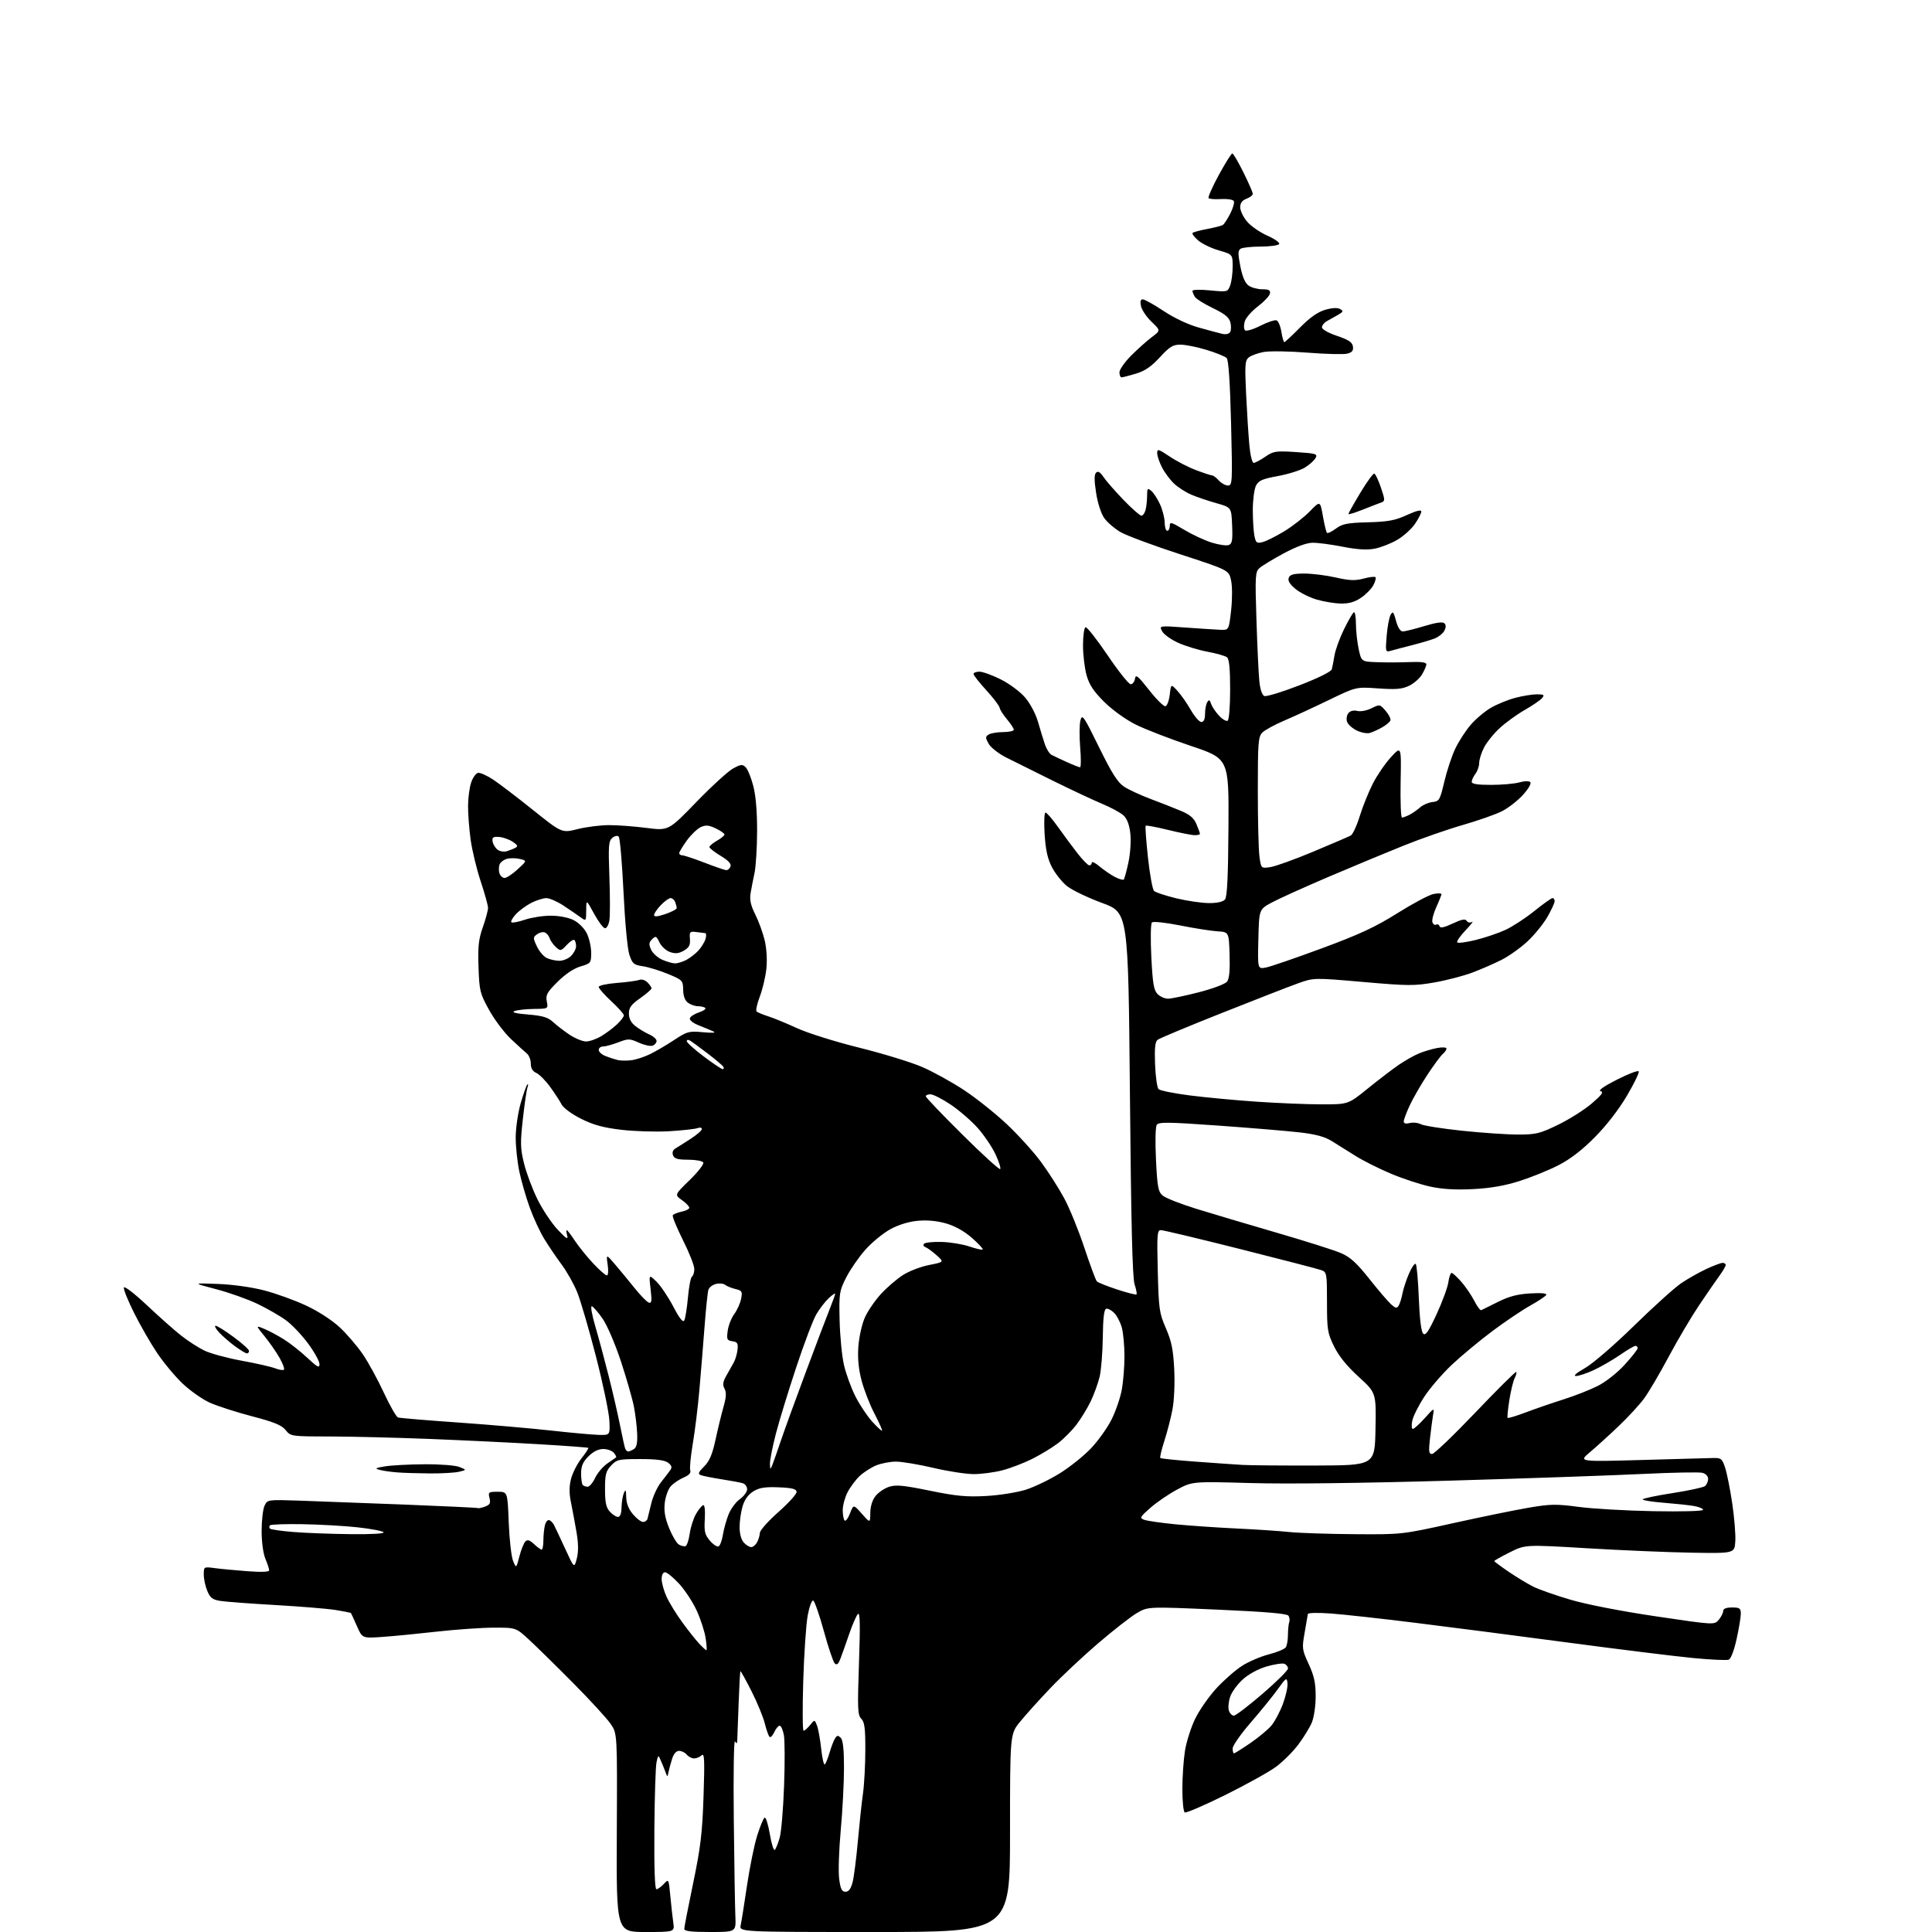 <?xml version="1.0" encoding="UTF-8" standalone="no"?>
<svg 
  version="1.1" 
  xmlns="http://www.w3.org/2000/svg" 
  xmlns:xlink="http://www.w3.org/1999/xlink" 
  xmlns:svg="http://www.w3.org/2000/svg"
  xmlns:rdf="http://www.w3.org/1999/02/22-rdf-syntax-ns#"
  xmlns:cc="http://creativecommons.org/ns#"
  xmlns:dc="http://purl.org/dc/elements/1.1/"
  viewBox="0 0 768 768"
  width="768"
  height="768"
>
<style>svg {background-color: white; }</style>"
<path stroke="none" fill="black" fill-rule="evenodd" d="M256.59,768.00C245.01,768.00 245.01,768.00 245.19,728.59C245.38,689.17 245.38,689.17 242.79,685.34C241.37,683.23 234.63,675.88 227.81,669.00C220.98,662.12 213.08,654.36 210.24,651.75C205.09,647.00 205.09,647.00 196.29,647.02C191.46,647.03 181.43,647.73 174.00,648.56C166.57,649.40 156.79,650.36 152.26,650.68C144.01,651.28 144.01,651.28 141.88,646.39C140.70,643.70 139.63,641.37 139.50,641.22C139.37,641.06 136.62,640.51 133.38,639.99C130.15,639.48 119.40,638.60 109.50,638.03C99.60,637.47 89.77,636.73 87.66,636.40C84.49,635.90 83.56,635.20 82.41,632.43C81.63,630.58 81.00,627.65 81.00,625.92C81.00,622.80 81.03,622.78 85.25,623.34C87.59,623.66 93.44,624.21 98.25,624.57C103.84,625.00 107.00,624.88 107.00,624.24C107.00,623.69 106.33,621.63 105.50,619.65C104.62,617.55 104.00,612.97 104.00,608.58C104.00,604.46 104.51,599.97 105.14,598.60C106.28,596.10 106.28,596.10 119.39,596.54C126.60,596.79 145.32,597.49 161.00,598.10C176.68,598.72 189.72,599.34 190.00,599.49C190.28,599.64 191.56,599.36 192.86,598.88C194.75,598.16 195.09,597.50 194.59,595.49C194.00,593.16 194.20,593.00 197.86,593.00C201.76,593.00 201.76,593.00 202.23,605.25C202.49,611.99 203.27,618.85 203.96,620.50C205.21,623.50 205.21,623.50 206.47,618.69C207.16,616.04 208.23,613.37 208.85,612.75C209.68,611.92 210.58,612.19 212.30,613.81C213.58,615.02 214.94,616.00 215.31,616.00C215.69,616.00 216.01,614.31 216.01,612.25C216.02,610.19 216.30,607.47 216.64,606.21C216.98,604.95 217.73,604.08 218.31,604.27C218.88,604.46 219.71,605.27 220.14,606.06C220.57,606.85 222.58,611.10 224.60,615.50C228.27,623.50 228.27,623.50 229.28,619.55C229.98,616.81 229.95,613.59 229.17,609.05C228.55,605.45 227.56,600.14 226.98,597.26C226.21,593.49 226.23,590.84 227.03,587.76C227.65,585.42 229.52,581.78 231.18,579.68C232.84,577.58 234.04,575.73 233.85,575.55C233.66,575.38 224.72,574.72 214.00,574.09C203.28,573.45 183.70,572.51 170.50,571.99C157.30,571.47 139.54,571.04 131.04,571.02C115.72,571.00 115.56,570.98 113.54,568.47C111.95,566.51 108.96,565.29 100.06,562.96C93.76,561.31 86.22,558.87 83.30,557.54C80.38,556.20 75.56,552.81 72.60,550.00C69.63,547.19 65.07,541.72 62.47,537.85C59.86,533.97 55.73,526.79 53.29,521.89C50.84,517.00 49.02,512.45 49.24,511.79C49.46,511.13 53.54,514.27 58.33,518.78C63.11,523.29 69.24,528.73 71.95,530.87C74.66,533.01 78.85,535.72 81.25,536.88C83.65,538.04 90.31,539.85 96.06,540.90C101.80,541.95 107.80,543.31 109.39,543.93C110.98,544.55 112.55,544.79 112.87,544.46C113.20,544.13 112.39,541.98 111.08,539.68C109.76,537.38 107.09,533.54 105.14,531.15C101.60,526.81 101.60,526.81 105.12,528.28C107.06,529.09 110.60,530.98 112.99,532.50C115.39,534.01 119.52,537.28 122.17,539.76C126.20,543.53 127.00,543.94 127.00,542.25C127.00,541.13 124.98,537.48 122.51,534.13C120.05,530.78 116.11,526.62 113.76,524.89C111.42,523.16 106.32,520.22 102.44,518.35C98.55,516.48 91.13,513.84 85.94,512.48C76.50,510.01 76.50,510.01 86.50,510.38C92.40,510.60 99.99,511.65 105.00,512.95C109.67,514.16 117.19,516.88 121.70,518.99C126.54,521.25 132.01,524.80 135.07,527.66C137.92,530.32 142.04,535.13 144.23,538.35C146.42,541.56 150.17,548.43 152.58,553.62C154.99,558.80 157.53,563.24 158.23,563.47C158.93,563.70 169.62,564.60 182.00,565.46C194.38,566.33 211.03,567.77 219.00,568.66C226.97,569.55 235.53,570.33 238.00,570.39C242.50,570.50 242.50,570.50 242.24,564.74C242.10,561.57 239.71,550.13 236.93,539.31C234.15,528.50 230.78,516.96 229.45,513.68C228.11,510.40 225.31,505.41 223.21,502.61C221.12,499.80 218.01,495.20 216.30,492.40C214.59,489.59 212.00,483.97 210.54,479.91C209.07,475.85 207.23,469.46 206.44,465.70C205.65,461.94 205.00,455.86 205.00,452.18C205.00,448.50 205.89,442.40 206.97,438.61C208.05,434.83 209.25,431.45 209.63,431.12C210.01,430.78 210.03,431.30 209.68,432.28C209.33,433.26 208.50,438.93 207.84,444.87C206.78,454.35 206.84,456.53 208.32,462.53C209.25,466.30 211.66,472.70 213.66,476.77C215.67,480.83 219.29,486.26 221.71,488.83C224.97,492.30 225.94,492.92 225.48,491.25C225.14,490.01 225.06,489.00 225.30,489.00C225.54,489.00 226.98,490.89 228.51,493.20C230.04,495.51 233.31,499.56 235.78,502.20C238.25,504.84 240.70,507.00 241.22,507.00C241.77,507.00 241.92,505.20 241.56,502.75C240.95,498.50 240.95,498.50 244.39,502.50C246.28,504.70 249.78,508.94 252.17,511.92C254.55,514.90 257.13,517.55 257.90,517.80C259.05,518.18 259.18,517.20 258.62,512.41C257.93,506.56 257.93,506.56 260.91,509.42C262.55,510.99 265.55,515.43 267.58,519.28C270.11,524.11 271.49,525.85 272.01,524.89C272.42,524.13 273.08,520.02 273.47,515.76C273.85,511.50 274.58,507.76 275.08,507.45C275.59,507.14 276.00,505.77 276.00,504.42C276.00,503.07 273.96,497.90 271.47,492.94C268.98,487.97 267.17,483.54 267.45,483.09C267.73,482.63 269.32,481.99 270.98,481.65C272.64,481.32 274.00,480.62 274.00,480.09C274.00,479.57 272.68,478.19 271.06,477.04C268.12,474.95 268.12,474.95 274.18,469.07C277.53,465.81 279.93,462.69 279.56,462.09C279.19,461.49 276.48,461.00 273.55,461.00C269.39,461.00 268.07,460.61 267.54,459.25C267.11,458.13 267.47,457.14 268.54,456.50C269.47,455.95 272.20,454.22 274.61,452.66C277.02,451.09 279.00,449.36 279.00,448.80C279.00,448.24 278.22,448.08 277.27,448.45C276.32,448.81 271.26,449.37 266.02,449.68C260.79,449.99 252.22,449.73 247.00,449.11C239.81,448.26 235.92,447.20 231.01,444.74C227.25,442.85 223.97,440.44 223.22,438.99C222.51,437.62 220.45,434.48 218.65,432.00C216.85,429.52 214.39,427.06 213.19,426.51C211.71,425.85 211.00,424.64 211.00,422.80C211.00,421.30 210.30,419.50 209.44,418.79C208.58,418.08 205.72,415.48 203.09,413.00C200.46,410.52 196.57,405.35 194.44,401.50C190.79,394.90 190.55,393.93 190.22,384.50C189.92,376.32 190.24,373.43 191.93,368.59C193.07,365.34 194.00,361.88 194.00,360.90C194.00,359.92 192.68,355.15 191.07,350.31C189.46,345.46 187.66,337.98 187.07,333.68C186.48,329.38 186.03,323.30 186.06,320.18C186.09,317.05 186.65,312.93 187.31,311.01C187.96,309.09 189.19,307.39 190.03,307.23C190.87,307.07 193.57,308.27 196.03,309.90C198.49,311.53 205.64,316.98 211.91,322.01C223.33,331.16 223.33,331.16 229.62,329.58C233.08,328.71 238.71,328.00 242.14,328.00C245.56,328.00 252.28,328.50 257.06,329.12C265.76,330.23 265.76,330.23 276.84,318.79C282.94,312.50 289.51,306.50 291.45,305.46C294.56,303.78 295.16,303.73 296.44,305.03C297.25,305.84 298.60,309.18 299.45,312.46C300.45,316.30 300.98,322.70 300.96,330.46C300.93,337.08 300.47,344.52 299.94,347.00C299.40,349.48 298.69,353.11 298.37,355.07C297.94,357.72 298.42,359.91 300.26,363.57C301.61,366.28 303.30,370.92 303.99,373.87C304.74,377.04 305.01,381.63 304.65,385.05C304.32,388.25 303.14,393.24 302.04,396.14C300.93,399.05 300.36,401.73 300.76,402.09C301.17,402.46 303.26,403.32 305.41,404.01C307.57,404.70 312.74,406.83 316.91,408.75C321.09,410.67 332.18,414.15 341.56,416.47C350.94,418.80 362.19,422.25 366.56,424.14C370.93,426.03 378.41,430.16 383.20,433.32C387.98,436.47 395.59,442.53 400.12,446.78C404.64,451.03 410.76,457.77 413.72,461.76C416.67,465.75 420.85,472.28 423.00,476.26C425.15,480.24 428.77,489.12 431.05,496.00C433.34,502.88 435.56,508.89 436.01,509.36C436.45,509.83 440.08,511.28 444.08,512.59C448.08,513.90 451.55,514.79 451.78,514.56C452.01,514.32 451.66,512.51 451.01,510.53C450.16,507.96 449.63,486.25 449.16,434.84C448.50,362.76 448.50,362.76 438.12,358.95C432.41,356.85 426.11,353.82 424.12,352.21C422.14,350.60 419.45,347.22 418.15,344.70C416.42,341.34 415.64,337.81 415.25,331.55C414.96,326.82 415.12,323.00 415.61,323.01C416.10,323.01 418.30,325.55 420.50,328.64C422.70,331.74 426.20,336.47 428.27,339.14C430.35,341.81 432.49,344.00 433.02,344.00C433.56,344.00 434.00,343.51 434.00,342.91C434.00,342.31 435.40,343.00 437.12,344.45C438.84,345.89 441.58,347.76 443.21,348.61C444.85,349.46 446.42,349.91 446.71,349.63C446.99,349.34 447.83,346.27 448.57,342.80C449.33,339.23 449.65,334.25 449.32,331.30C448.93,327.83 448.03,325.45 446.62,324.15C445.45,323.07 441.65,321.00 438.16,319.55C434.67,318.09 425.90,313.98 418.66,310.41C411.42,306.84 403.02,302.66 400.00,301.13C396.96,299.59 393.83,297.14 393.00,295.65C391.67,293.25 391.67,292.84 393.00,291.99C393.82,291.46 396.41,291.02 398.75,291.02C401.09,291.01 403.00,290.58 403.00,290.08C403.00,289.57 401.78,287.70 400.29,285.93C398.79,284.16 397.48,282.09 397.37,281.34C397.26,280.58 394.88,277.46 392.09,274.40C389.29,271.34 387.00,268.43 387.00,267.92C387.00,267.41 388.05,267.00 389.34,267.00C390.63,267.00 394.44,268.38 397.82,270.07C401.24,271.78 405.52,274.96 407.49,277.26C409.51,279.62 411.70,283.75 412.62,286.94C413.50,290.00 414.74,294.03 415.36,295.89C415.99,297.76 417.18,299.64 418.00,300.07C418.83,300.50 421.55,301.79 424.07,302.93C426.58,304.07 428.95,305.00 429.34,305.00C429.73,305.00 429.75,301.45 429.39,297.11C429.03,292.76 429.07,287.93 429.49,286.36C430.19,283.72 430.77,284.56 436.87,297.00C441.94,307.32 444.27,311.01 446.79,312.68C448.60,313.88 453.33,316.07 457.29,317.56C461.26,319.05 466.69,321.18 469.37,322.31C473.03,323.84 474.59,325.18 475.62,327.64C476.38,329.45 477.00,331.18 477.00,331.47C477.00,331.76 476.07,332.00 474.93,332.00C473.79,332.00 469.03,331.06 464.35,329.91C459.68,328.76 455.66,328.01 455.43,328.24C455.20,328.47 455.60,334.15 456.33,340.85C457.05,347.56 458.14,353.54 458.74,354.14C459.34,354.74 463.36,356.08 467.67,357.11C471.98,358.14 477.81,358.99 480.63,358.99C483.90,359.00 486.19,358.47 486.96,357.55C487.82,356.51 488.21,348.41 488.33,328.84C488.50,301.58 488.50,301.58 473.39,296.51C465.08,293.72 455.18,289.89 451.39,287.99C447.44,286.01 442.13,282.17 438.94,279.01C434.78,274.89 433.02,272.24 431.95,268.50C431.17,265.75 430.52,260.39 430.51,256.59C430.51,252.79 430.96,249.53 431.52,249.34C432.07,249.15 436.03,254.17 440.30,260.49C444.58,266.82 448.70,272.00 449.47,272.00C450.23,272.00 451.00,271.00 451.18,269.79C451.45,267.92 452.32,268.63 456.82,274.35C459.74,278.08 462.66,280.95 463.32,280.73C463.97,280.52 464.73,278.43 465.00,276.09C465.50,271.84 465.50,271.84 468.09,274.67C469.51,276.23 471.89,279.64 473.38,282.25C474.87,284.86 476.74,287.00 477.54,287.00C478.52,287.00 479.01,285.92 479.02,283.75C479.02,281.96 479.42,279.88 479.91,279.12C480.60,278.02 480.91,278.16 481.42,279.76C481.78,280.87 483.18,282.98 484.54,284.44C485.90,285.91 487.46,286.84 488.00,286.50C488.57,286.15 489.00,280.83 489.00,274.06C489.00,265.80 488.62,261.95 487.75,261.27C487.06,260.73 483.57,259.74 480.00,259.07C476.43,258.40 471.18,256.81 468.34,255.52C465.50,254.24 462.63,252.18 461.97,250.94C460.77,248.70 460.77,248.70 471.13,249.45C476.84,249.86 483.07,250.26 485.00,250.35C488.50,250.50 488.50,250.50 489.38,242.68C489.88,238.20 489.88,233.10 489.38,230.75C488.50,226.64 488.50,226.64 469.09,220.32C458.41,216.85 447.75,212.87 445.40,211.50C443.05,210.12 440.16,207.62 438.96,205.95C437.70,204.17 436.35,200.02 435.72,195.93C434.95,190.99 434.95,188.65 435.71,187.89C436.46,187.14 437.32,187.63 438.64,189.60C439.66,191.13 443.24,195.22 446.58,198.69C449.93,202.16 453.14,205.00 453.72,205.00C454.29,205.00 455.04,203.99 455.37,202.75C455.70,201.51 455.98,198.98 455.99,197.13C456.00,194.10 456.17,193.90 457.66,195.13C458.57,195.88 460.14,198.30 461.14,200.50C462.14,202.70 462.97,205.96 462.98,207.75C462.99,209.54 463.45,211.00 464.00,211.00C464.55,211.00 465.00,210.13 465.00,209.07C465.00,207.35 465.60,207.51 470.72,210.59C473.87,212.49 478.77,214.77 481.61,215.67C484.46,216.56 487.53,217.01 488.44,216.66C489.80,216.14 490.04,214.78 489.79,208.86C489.50,201.70 489.50,201.70 483.50,200.01C480.20,199.09 475.70,197.56 473.50,196.61C471.30,195.67 468.22,193.68 466.66,192.20C465.10,190.71 462.96,187.83 461.91,185.79C460.86,183.75 460.00,181.19 460.00,180.11C460.00,178.33 460.49,178.47 464.99,181.49C467.73,183.34 472.47,185.78 475.52,186.92C478.58,188.07 481.44,189.00 481.88,189.00C482.33,189.00 483.50,189.90 484.50,191.00C485.50,192.10 487.14,193.00 488.14,193.00C489.89,193.00 489.95,191.81 489.37,168.25C488.96,152.03 488.37,143.10 487.63,142.34C487.01,141.70 483.42,140.24 479.64,139.09C475.87,137.94 471.19,137.00 469.24,137.00C466.25,137.00 464.95,137.80 461.06,142.03C457.67,145.72 455.13,147.46 451.56,148.53C448.88,149.34 446.30,150.00 445.84,150.00C445.38,150.00 445.00,149.10 445.00,148.00C445.00,146.89 447.14,143.86 449.76,141.25C452.38,138.64 456.07,135.35 457.95,133.94C461.38,131.38 461.38,131.38 457.79,127.94C455.81,126.05 453.91,123.26 453.58,121.75C453.15,119.83 453.36,119.00 454.28,119.00C455.00,119.00 458.72,121.08 462.55,123.62C466.75,126.41 472.27,129.02 476.50,130.20C480.35,131.27 484.56,132.41 485.86,132.71C487.23,133.04 488.54,132.75 488.99,132.02C489.41,131.33 489.46,129.58 489.09,128.13C488.58,126.15 486.86,124.76 482.17,122.50C478.73,120.85 475.50,118.82 474.98,118.00C474.46,117.17 474.02,116.10 474.02,115.62C474.01,115.13 477.12,115.05 481.00,115.43C487.91,116.11 488.02,116.08 489.00,113.50C489.55,112.05 490.00,108.68 490.00,106.01C490.00,101.14 490.00,101.14 484.54,99.55C481.53,98.68 477.82,96.89 476.29,95.57C474.75,94.25 473.76,92.91 474.08,92.59C474.39,92.27 477.02,91.57 479.90,91.02C482.79,90.47 485.58,89.76 486.09,89.44C486.61,89.12 487.94,87.08 489.05,84.90C490.17,82.72 490.79,80.47 490.44,79.90C490.08,79.33 487.83,78.98 485.43,79.13C483.03,79.28 480.78,79.12 480.44,78.77C480.10,78.43 481.92,74.29 484.49,69.57C487.06,64.86 489.48,61.00 489.86,61.00C490.25,61.00 492.24,64.38 494.28,68.52C496.33,72.65 498.00,76.49 498.00,77.04C498.00,77.60 496.88,78.48 495.50,79.00C493.77,79.66 493.00,80.71 493.00,82.40C493.00,83.74 494.22,86.30 495.72,88.07C497.21,89.85 500.83,92.36 503.77,93.66C506.70,94.96 508.83,96.47 508.49,97.01C508.16,97.55 504.87,98.01 501.19,98.02C497.51,98.02 493.90,98.41 493.17,98.87C492.08,99.56 492.06,100.84 493.06,105.90C493.88,110.08 494.95,112.55 496.36,113.54C497.51,114.34 499.95,115.00 501.80,115.00C504.41,115.00 505.07,115.37 504.82,116.70C504.64,117.64 502.47,119.94 500.00,121.82C497.52,123.70 495.17,126.41 494.78,127.85C494.38,129.28 494.44,130.84 494.90,131.30C495.37,131.77 498.10,130.97 500.98,129.51C503.85,128.05 506.77,127.08 507.46,127.35C508.15,127.61 509.01,129.67 509.37,131.91C509.73,134.16 510.25,136.00 510.54,136.00C510.82,136.00 513.63,133.39 516.77,130.20C520.71,126.22 523.84,124.02 526.76,123.16C529.48,122.37 531.62,122.25 532.67,122.83C534.11,123.64 534.01,123.92 531.90,125.15C530.58,125.92 528.60,127.03 527.50,127.63C526.40,128.23 525.50,129.34 525.50,130.11C525.50,130.92 528.01,132.35 531.50,133.52C536.13,135.09 537.57,136.05 537.81,137.74C538.05,139.39 537.49,140.09 535.52,140.58C534.08,140.94 526.97,140.76 519.70,140.18C512.44,139.60 504.60,139.49 502.27,139.93C499.94,140.37 497.29,141.35 496.37,142.10C494.92,143.31 494.79,145.11 495.35,156.73C495.70,164.01 496.28,173.13 496.64,176.99C496.99,180.84 497.76,184.00 498.34,184.00C498.92,184.00 500.99,182.91 502.95,181.57C506.24,179.32 507.14,179.18 515.21,179.71C523.15,180.23 523.84,180.43 522.97,182.05C522.45,183.02 520.55,184.73 518.75,185.84C516.95,186.96 512.11,188.48 507.99,189.24C501.78,190.38 500.29,191.03 499.27,193.06C498.59,194.40 498.02,198.71 498.01,202.62C498.01,206.54 498.29,211.19 498.64,212.95C499.21,215.80 499.56,216.08 501.89,215.49C503.33,215.13 507.20,213.20 510.50,211.20C513.80,209.19 518.37,205.64 520.65,203.29C524.79,199.03 524.79,199.03 525.87,205.16C526.46,208.53 527.19,211.53 527.49,211.82C527.78,212.12 529.39,211.35 531.05,210.12C533.61,208.22 535.55,207.84 543.82,207.62C551.83,207.40 554.57,206.89 559.28,204.73C562.99,203.03 565.00,202.54 565.00,203.32C565.00,203.99 563.87,206.20 562.49,208.23C561.11,210.27 557.92,213.14 555.40,214.61C552.89,216.08 548.83,217.66 546.39,218.12C543.32,218.69 539.43,218.45 533.73,217.33C529.20,216.43 523.82,215.73 521.78,215.75C519.38,215.78 515.29,217.29 510.28,219.98C506.00,222.28 501.68,224.91 500.67,225.81C498.98,227.33 498.89,228.87 499.46,246.47C499.79,256.94 500.31,267.89 500.61,270.81C500.95,274.13 501.70,276.33 502.61,276.68C503.41,276.99 509.67,275.08 516.52,272.43C523.97,269.56 529.15,267.00 529.41,266.06C529.64,265.20 530.12,262.70 530.49,260.50C530.86,258.30 532.54,253.67 534.23,250.21C535.93,246.75 537.69,243.69 538.16,243.40C538.62,243.12 539.00,245.14 539.00,247.89C539.00,250.65 539.49,255.17 540.08,257.95C541.17,263.00 541.17,263.00 547.33,263.23C550.72,263.36 556.54,263.34 560.25,263.19C564.81,263.00 567.00,263.28 567.00,264.05C567.00,264.68 566.23,266.49 565.29,268.08C564.36,269.67 562.02,271.71 560.11,272.62C557.31,273.95 554.89,274.15 547.84,273.65C539.06,273.03 539.06,273.03 528.26,278.26C522.32,281.14 514.34,284.82 510.53,286.44C506.73,288.06 502.80,290.20 501.81,291.19C500.18,292.82 500.00,295.10 500.00,314.36C500.00,326.11 500.29,337.86 500.65,340.47C501.30,345.22 501.30,345.22 504.90,344.71C506.88,344.44 514.58,341.67 522.00,338.56C529.42,335.46 536.15,332.57 536.94,332.14C537.74,331.71 539.35,328.24 540.52,324.43C541.70,320.62 544.04,314.80 545.72,311.50C547.40,308.20 550.64,303.48 552.91,301.00C557.05,296.50 557.05,296.50 556.77,310.75C556.62,318.59 556.87,325.00 557.32,325.00C557.76,325.00 559.11,324.49 560.32,323.88C561.52,323.26 563.40,321.94 564.50,320.96C565.60,319.97 567.81,319.01 569.40,318.83C572.15,318.52 572.41,318.06 574.14,310.72C575.15,306.44 577.09,300.58 578.46,297.68C579.82,294.79 582.57,290.53 584.56,288.21C586.54,285.88 590.15,282.83 592.57,281.41C594.99,279.99 599.34,278.20 602.24,277.43C605.13,276.65 609.02,276.02 610.87,276.01C613.75,276.00 614.06,276.22 613.01,277.49C612.32,278.32 609.23,280.44 606.13,282.21C603.03,283.98 598.55,287.22 596.17,289.42C593.78,291.61 590.97,295.10 589.92,297.17C588.86,299.23 588.00,301.98 588.00,303.27C588.00,304.56 587.34,306.49 586.53,307.56C585.72,308.63 585.05,310.06 585.03,310.75C585.01,311.65 587.20,312.00 592.76,312.00C597.02,312.00 602.07,311.55 603.97,311.01C605.97,310.44 607.79,310.39 608.30,310.90C608.82,311.42 607.60,313.55 605.41,315.97C603.33,318.27 599.57,321.20 597.06,322.47C594.55,323.74 587.55,326.20 581.50,327.94C575.45,329.68 564.88,333.36 558.00,336.13C551.12,338.89 537.62,344.51 528.00,348.61C518.38,352.72 508.25,357.30 505.50,358.79C500.50,361.50 500.50,361.50 500.22,373.37C499.93,385.23 499.93,385.23 503.22,384.61C505.02,384.27 515.03,380.83 525.45,376.97C540.48,371.42 546.71,368.52 555.50,363.00C561.61,359.17 568.04,355.74 569.80,355.39C571.56,355.04 573.00,355.06 573.00,355.43C573.00,355.80 572.07,358.15 570.93,360.65C569.79,363.15 569.11,365.85 569.42,366.66C569.73,367.47 570.40,367.87 570.91,367.56C571.41,367.24 572.01,367.53 572.23,368.19C572.51,369.04 574.04,368.73 577.46,367.12C581.05,365.44 582.48,365.16 583.03,366.05C583.46,366.74 584.36,366.92 585.14,366.48C585.89,366.05 584.73,367.56 582.56,369.83C580.40,372.11 578.93,374.26 579.30,374.63C579.66,375.00 582.97,374.55 586.64,373.65C590.31,372.74 595.61,370.95 598.41,369.66C601.21,368.37 606.39,365.00 609.91,362.16C613.44,359.32 616.70,357.00 617.16,357.00C617.62,357.00 618.00,357.56 617.99,358.25C617.99,358.94 616.69,361.75 615.11,364.50C613.53,367.25 610.00,371.60 607.25,374.17C604.51,376.73 599.86,380.05 596.92,381.54C593.98,383.03 588.73,385.32 585.27,386.62C581.80,387.93 575.04,389.69 570.23,390.53C562.27,391.93 559.77,391.92 541.88,390.35C522.26,388.64 522.26,388.64 515.88,390.93C512.37,392.19 498.70,397.51 485.50,402.76C472.30,408.00 460.90,412.76 460.16,413.34C459.17,414.12 458.91,416.69 459.16,423.15C459.35,427.96 459.97,432.37 460.55,432.95C461.13,433.53 466.75,434.66 473.05,435.46C479.35,436.27 491.40,437.39 499.83,437.96C508.26,438.53 519.83,439.00 525.55,439.00C535.94,439.00 535.94,439.00 543.72,432.70C548.00,429.23 553.54,425.00 556.02,423.30C558.51,421.61 562.11,419.56 564.02,418.77C565.94,417.97 569.19,417.00 571.25,416.61C573.38,416.21 575.00,416.31 575.00,416.83C575.00,417.34 574.33,418.31 573.52,418.98C572.71,419.66 569.96,423.37 567.42,427.23C564.87,431.09 561.72,436.56 560.41,439.38C559.09,442.19 558.02,445.07 558.01,445.77C558.00,446.61 558.81,446.83 560.41,446.43C561.73,446.10 563.71,446.31 564.82,446.90C565.92,447.49 573.27,448.65 581.16,449.48C589.05,450.32 599.07,451.00 603.43,451.00C610.61,451.00 612.11,450.63 619.43,447.08C623.87,444.92 629.86,441.12 632.75,438.65C636.77,435.20 637.59,434.06 636.25,433.76C635.15,433.52 637.54,431.83 642.70,429.21C647.21,426.91 651.14,425.41 651.42,425.88C651.71,426.34 649.60,430.71 646.72,435.59C643.53,441.02 638.59,447.40 634.00,452.03C628.93,457.16 624.24,460.77 619.50,463.20C615.65,465.18 608.67,468.01 604.00,469.49C598.10,471.36 592.44,472.34 585.50,472.69C578.60,473.04 573.33,472.73 568.50,471.68C564.65,470.85 557.62,468.54 552.88,466.54C548.14,464.54 541.84,461.38 538.88,459.52C535.92,457.66 531.70,455.02 529.50,453.65C526.58,451.84 523.06,450.88 516.50,450.13C511.55,449.56 496.98,448.35 484.13,447.43C464.40,446.02 460.62,445.98 459.84,447.13C459.30,447.92 459.17,453.83 459.52,461.00C460.06,471.91 460.40,473.72 462.18,475.25C463.30,476.21 469.23,478.56 475.36,480.46C481.49,482.36 495.90,486.65 507.40,489.99C518.89,493.33 530.43,496.99 533.05,498.12C536.73,499.70 539.27,502.01 544.29,508.33C547.85,512.82 551.75,517.38 552.95,518.46C554.74,520.08 555.27,520.18 555.98,519.03C556.46,518.26 557.13,516.12 557.48,514.27C557.82,512.43 558.99,508.85 560.08,506.32C561.16,503.79 562.38,502.04 562.78,502.44C563.17,502.84 563.73,508.96 564.00,516.03C564.32,524.19 564.95,529.35 565.72,530.12C566.68,531.08 567.82,529.43 571.07,522.42C573.34,517.51 575.44,511.81 575.73,509.75C576.02,507.69 576.61,506.00 577.03,506.00C577.45,506.00 579.19,507.59 580.89,509.53C582.59,511.47 584.91,514.87 586.05,517.09C587.18,519.31 588.43,520.99 588.82,520.82C589.21,520.64 592.21,519.16 595.49,517.52C599.91,515.31 603.26,514.44 608.36,514.15C612.91,513.89 615.05,514.11 614.63,514.78C614.28,515.35 611.41,517.25 608.25,519.02C605.09,520.78 598.33,525.33 593.24,529.13C588.15,532.94 580.89,538.97 577.09,542.55C573.30,546.13 568.36,551.87 566.12,555.32C563.87,558.77 561.74,563.03 561.39,564.80C561.04,566.56 561.14,568.01 561.62,568.02C562.11,568.02 564.22,566.11 566.33,563.77C570.16,559.50 570.16,559.50 569.66,562.50C569.38,564.15 568.84,568.31 568.45,571.75C567.86,576.96 567.99,578.00 569.25,578.00C570.07,578.00 577.84,570.56 586.51,561.47C595.18,552.38 602.47,545.14 602.72,545.38C602.96,545.63 602.69,546.70 602.12,547.77C601.55,548.84 600.60,552.76 600.00,556.48C599.41,560.21 599.09,563.43 599.31,563.64C599.52,563.85 602.80,562.85 606.60,561.42C610.39,559.99 617.10,557.68 621.50,556.29C625.90,554.90 632.01,552.50 635.09,550.95C638.34,549.31 642.84,545.77 645.84,542.49C648.68,539.38 651.00,536.43 651.00,535.92C651.00,535.41 650.60,535.00 650.11,535.00C649.62,535.00 646.86,536.62 643.98,538.61C641.10,540.59 636.43,543.29 633.62,544.60C630.80,545.91 627.60,546.98 626.50,546.98C625.25,546.98 626.56,545.81 630.00,543.87C633.13,542.09 641.53,534.85 649.50,527.06C657.20,519.53 665.63,511.92 668.24,510.14C670.85,508.37 675.35,505.81 678.24,504.47C681.13,503.12 684.06,502.02 684.75,502.01C685.44,502.00 686.00,502.38 686.00,502.85C686.00,503.32 684.89,505.23 683.52,507.10C682.16,508.97 678.51,514.27 675.41,518.87C672.31,523.48 666.88,532.67 663.34,539.30C659.80,545.94 655.39,553.42 653.55,555.93C651.70,558.44 647.11,563.43 643.34,567.00C639.58,570.58 634.48,575.21 632.00,577.29C627.50,581.07 627.50,581.07 652.50,580.37C666.25,579.98 679.07,579.63 680.98,579.58C684.17,579.51 684.58,579.83 685.76,583.42C686.48,585.57 687.75,591.96 688.59,597.62C689.43,603.27 689.98,610.06 689.81,612.70C689.50,617.50 689.50,617.50 672.50,617.22C663.15,617.06 644.44,616.27 630.92,615.46C606.33,613.99 606.33,613.99 600.17,617.07C596.78,618.77 594.00,620.33 594.00,620.54C594.00,620.75 596.59,622.68 599.75,624.82C602.91,626.97 607.30,629.62 609.50,630.72C611.70,631.83 618.34,634.16 624.25,635.90C630.65,637.79 644.40,640.47 658.25,642.52C681.50,645.97 681.50,645.97 683.25,643.87C684.21,642.72 685.00,641.15 685.00,640.39C685.00,639.47 686.18,639.00 688.50,639.00C691.56,639.00 692.00,639.31 692.00,641.47C692.00,642.83 691.25,647.38 690.32,651.57C689.34,656.04 688.05,659.43 687.20,659.75C686.41,660.06 680.08,659.77 673.13,659.10C666.18,658.44 643.85,655.68 623.50,652.97C603.15,650.26 575.70,646.71 562.50,645.08C549.30,643.44 534.34,641.79 529.25,641.41C523.98,641.01 519.95,641.10 519.89,641.61C519.83,642.10 519.26,645.42 518.62,649.00C517.51,655.22 517.58,655.76 520.23,661.50C522.39,666.19 523.00,668.99 523.00,674.28C523.00,678.12 522.33,682.66 521.47,684.74C520.62,686.76 518.18,690.73 516.04,693.57C513.90,696.40 509.91,700.37 507.18,702.37C504.44,704.38 495.39,709.40 487.06,713.54C478.72,717.67 471.47,720.79 470.95,720.47C470.43,720.15 470.00,715.97 470.01,711.19C470.01,706.41 470.47,699.58 471.04,696.00C471.60,692.42 473.43,686.68 475.10,683.23C476.78,679.78 480.60,674.30 483.60,671.06C486.60,667.82 491.18,663.82 493.78,662.17C496.37,660.51 501.16,658.47 504.41,657.63C507.66,656.79 510.69,655.52 511.14,654.80C511.60,654.09 511.98,651.85 511.98,649.83C511.99,647.81 512.22,645.56 512.49,644.83C512.76,644.10 512.63,642.95 512.20,642.28C511.65,641.42 503.27,640.71 483.85,639.85C456.29,638.64 456.29,638.64 451.89,641.24C449.48,642.66 442.55,648.07 436.50,653.26C430.45,658.44 421.90,666.47 417.50,671.09C413.09,675.72 407.69,681.71 405.50,684.41C401.50,689.31 401.50,689.31 401.50,728.66C401.50,768.00 401.50,768.00 347.67,768.00C293.84,768.00 293.84,768.00 294.44,765.25C294.77,763.74 295.90,756.65 296.95,749.50C298.01,742.35 299.81,733.48 300.96,729.79C302.11,726.10 303.45,722.84 303.94,722.54C304.42,722.24 305.36,725.19 306.02,729.09C306.67,732.99 307.57,735.81 308.01,735.34C308.45,734.88 309.32,732.70 309.95,730.50C310.57,728.30 311.35,719.05 311.68,709.94C312.02,700.83 311.98,691.71 311.60,689.69C311.22,687.66 310.47,686.00 309.93,686.00C309.40,686.00 308.45,687.11 307.83,688.47C307.21,689.83 306.38,690.73 305.98,690.49C305.57,690.24 304.72,687.89 304.07,685.27C303.43,682.65 301.03,676.80 298.74,672.29C296.46,667.77 294.47,664.19 294.33,664.34C294.18,664.48 293.86,670.43 293.60,677.55C293.35,684.67 293.10,691.17 293.06,692.00C292.99,693.16 292.78,693.21 292.16,692.22C291.71,691.52 291.50,705.47 291.69,723.22C291.88,740.97 292.16,758.31 292.32,761.75C292.59,768.00 292.59,768.00 282.30,768.00C274.72,768.00 272.00,767.67 272.01,766.75C272.01,766.06 273.61,757.85 275.56,748.50C278.52,734.24 279.18,728.68 279.67,714.00C280.15,699.51 280.02,696.71 278.92,697.75C278.20,698.44 276.85,699.00 275.92,699.00C275.00,699.00 273.68,698.33 273.00,697.50C272.32,696.67 270.95,696.00 269.96,696.00C268.80,696.00 267.79,697.16 267.14,699.25C266.59,701.04 265.95,703.40 265.72,704.50C265.31,706.50 265.31,706.50 264.57,704.50C264.17,703.40 263.35,701.38 262.75,700.00C261.66,697.50 261.66,697.50 260.98,700.50C260.61,702.15 260.22,714.19 260.12,727.25C260.01,742.40 260.30,751.00 260.93,751.00C261.48,751.00 262.80,750.06 263.87,748.91C265.82,746.82 265.82,746.82 266.46,753.66C266.81,757.42 267.34,762.19 267.64,764.25C268.18,768.00 268.18,768.00 256.59,768.00zM336.09,752.00C337.37,752.00 338.22,750.86 338.91,748.25C339.45,746.19 340.39,738.88 341.00,732.00C341.62,725.12 342.53,716.58 343.04,713.00C343.55,709.42 343.97,701.63 343.98,695.68C344.00,687.00 343.68,684.53 342.37,683.23C340.93,681.79 340.83,679.30 341.46,661.05C341.99,645.73 341.88,640.78 341.04,641.60C340.41,642.20 338.84,645.80 337.55,649.60C336.25,653.39 334.68,657.81 334.06,659.41C333.22,661.57 332.63,662.03 331.80,661.20C331.19,660.59 329.24,654.79 327.48,648.34C325.71,641.88 323.81,636.44 323.25,636.25C322.69,636.06 321.71,638.74 321.07,642.20C320.43,645.67 319.63,657.39 319.30,668.25C318.97,679.11 319.03,688.00 319.44,688.00C319.85,688.00 321.00,686.99 322.01,685.75C323.84,683.50 323.84,683.50 324.79,686.00C325.31,687.38 326.06,691.59 326.46,695.36C326.86,699.13 327.52,701.83 327.92,701.36C328.33,700.89 329.19,698.70 329.83,696.50C330.47,694.30 331.43,691.83 331.96,691.01C332.74,689.79 333.15,689.75 334.21,690.81C335.10,691.70 335.50,695.39 335.50,702.80C335.50,708.68 334.92,719.86 334.20,727.63C333.49,735.41 333.21,744.07 333.58,746.88C334.12,750.93 334.64,752.00 336.09,752.00zM490.51,697.00C490.79,697.00 493.70,695.17 496.98,692.94C500.25,690.70 504.04,687.56 505.39,685.95C506.74,684.35 508.80,680.47 509.97,677.34C511.14,674.22 511.96,670.51 511.80,669.10C511.52,666.69 511.28,666.84 507.91,671.52C505.94,674.26 501.10,680.22 497.16,684.77C493.22,689.32 490.00,693.93 490.00,695.02C490.00,696.11 490.23,697.00 490.51,697.00zM490.46,682.00C491.20,682.00 496.34,678.08 501.90,673.29C507.45,668.51 512.00,663.99 512.00,663.26C512.00,662.53 511.35,661.69 510.55,661.38C509.76,661.08 506.59,661.56 503.51,662.45C500.14,663.43 496.37,665.48 494.01,667.61C491.87,669.55 489.60,672.67 488.98,674.55C488.36,676.43 488.14,678.88 488.50,679.98C488.85,681.09 489.73,682.00 490.46,682.00zM280.80,656.00C281.04,656.00 280.91,653.87 280.52,651.27C280.13,648.66 278.55,643.75 277.01,640.36C275.47,636.96 272.30,632.11 269.98,629.59C267.65,627.07 265.13,625.00 264.37,625.00C263.54,625.00 263.01,626.07 263.02,627.75C263.03,629.26 263.90,632.39 264.95,634.69C265.99,637.00 268.75,641.50 271.07,644.69C273.39,647.89 276.43,651.74 277.83,653.25C279.23,654.76 280.57,656.00 280.80,656.00zM272.50,614.63C273.05,614.47 273.80,612.22 274.17,609.65C274.54,607.07 275.67,603.54 276.68,601.81C277.69,600.08 278.96,598.51 279.51,598.33C280.11,598.13 280.37,600.28 280.17,603.85C279.88,608.87 280.18,610.10 282.25,612.51C283.58,614.06 285.14,615.03 285.70,614.68C286.27,614.33 287.03,612.23 287.38,610.01C287.74,607.79 288.75,604.17 289.63,601.97C290.51,599.77 292.53,597.05 294.11,595.92C295.70,594.79 297.00,593.02 297.00,592.00C297.00,590.97 296.21,589.90 295.25,589.60C294.29,589.31 290.49,588.60 286.80,588.03C283.12,587.45 279.42,586.71 278.58,586.39C277.34,585.92 277.59,585.26 279.89,582.95C282.04,580.81 283.16,578.17 284.43,572.30C285.35,568.01 286.78,562.15 287.60,559.27C288.71,555.39 288.81,553.52 288.01,552.03C287.18,550.48 287.34,549.30 288.72,546.88C289.70,545.16 291.03,542.79 291.68,541.62C292.33,540.46 293.00,538.15 293.18,536.50C293.45,533.99 293.11,533.45 291.13,533.16C289.00,532.86 288.81,532.44 289.27,529.02C289.55,526.93 290.72,523.93 291.88,522.36C293.03,520.79 294.26,518.06 294.60,516.30C295.17,513.39 294.97,513.03 292.37,512.41C290.79,512.03 288.94,511.29 288.26,510.75C287.58,510.21 285.93,510.05 284.58,510.39C283.23,510.73 281.89,511.79 281.59,512.75C281.29,513.71 280.60,520.35 280.06,527.50C279.51,534.65 278.60,545.90 278.02,552.50C277.45,559.10 276.27,568.69 275.41,573.81C274.54,578.94 274.08,583.77 274.39,584.56C274.75,585.50 273.83,586.47 271.72,587.36C269.95,588.11 267.66,589.67 266.63,590.82C265.60,591.97 264.53,594.95 264.25,597.43C263.88,600.72 264.36,603.46 266.00,607.49C267.24,610.54 268.98,613.47 269.87,613.99C270.77,614.51 271.95,614.80 272.50,614.63zM298.62,615.00C299.34,615.00 300.40,614.13 300.96,613.07C301.53,612.00 302.03,610.31 302.06,609.32C302.10,608.32 305.44,604.58 309.49,601.00C313.54,597.42 316.77,593.83 316.67,593.00C316.52,591.86 314.81,591.44 309.49,591.23C304.05,591.02 301.82,591.38 299.45,592.85C297.45,594.08 295.98,596.11 295.20,598.73C294.54,600.93 294.00,604.67 294.00,607.04C294.00,609.64 294.65,612.07 295.65,613.17C296.57,614.18 297.90,615.00 298.62,615.00zM139.45,609.85C148.04,609.94 153.04,609.64 152.45,609.07C151.93,608.56 147.22,607.68 142.00,607.12C136.78,606.55 126.98,606.00 120.24,605.89C113.50,605.77 107.69,605.98 107.33,606.34C106.96,606.70 106.96,607.29 107.32,607.65C107.67,608.01 111.91,608.62 116.73,609.00C121.56,609.39 131.78,609.77 139.45,609.85zM538.37,609.86C557.23,610.00 557.23,610.00 577.57,605.50C588.75,603.02 602.31,600.25 607.70,599.33C616.36,597.86 618.67,597.83 627.50,599.01C633.00,599.75 646.39,600.52 657.25,600.72C668.70,600.93 677.00,600.70 677.00,600.17C677.00,599.67 675.31,598.98 673.25,598.64C671.19,598.29 665.79,597.72 661.25,597.36C656.71,597.00 653.00,596.40 653.00,596.04C653.00,595.67 658.29,594.55 664.75,593.55C671.21,592.55 677.06,591.29 677.75,590.75C678.44,590.20 679.00,588.92 679.00,587.90C679.00,586.79 678.07,585.80 676.69,585.46C675.42,585.14 664.73,585.35 652.94,585.92C641.15,586.50 606.52,587.70 576.00,588.59C541.82,589.58 511.57,589.95 497.25,589.54C473.99,588.89 473.99,588.89 467.95,592.11C464.63,593.88 459.85,597.14 457.34,599.35C453.09,603.09 452.92,603.42 454.88,604.15C456.04,604.58 461.60,605.38 467.24,605.93C472.88,606.48 483.80,607.23 491.50,607.60C499.20,607.96 508.65,608.59 512.50,609.00C516.35,609.40 527.99,609.79 538.37,609.86zM255.62,605.00C256.41,605.00 257.21,604.44 257.39,603.75C257.58,603.06 258.26,600.26 258.92,597.52C259.58,594.78 261.33,591.01 262.81,589.15C264.29,587.29 265.95,585.12 266.50,584.33C267.23,583.27 266.98,582.50 265.56,581.44C264.20,580.43 260.87,580.00 254.48,580.00C245.95,580.00 245.19,580.17 242.92,582.58C240.85,584.80 240.50,586.14 240.50,591.98C240.51,597.27 240.93,599.27 242.41,600.90C243.45,602.05 244.92,603.00 245.65,603.00C246.53,603.00 247.02,601.69 247.07,599.25C247.11,597.19 247.53,594.60 248.00,593.50C248.69,591.89 248.87,592.21 248.93,595.17C248.98,597.59 249.88,599.90 251.59,601.92C253.01,603.62 254.83,605.00 255.62,605.00zM337.89,601.59C339.28,597.99 339.28,597.99 342.60,601.74C345.92,605.50 345.92,605.50 345.96,601.38C345.98,598.82 346.76,596.30 348.02,594.71C349.12,593.30 351.54,591.65 353.38,591.04C356.13,590.13 359.05,590.41 369.62,592.57C380.18,594.73 384.21,595.11 392.00,594.68C397.23,594.40 404.31,593.27 407.75,592.19C411.18,591.10 417.28,588.16 421.31,585.65C425.33,583.15 430.91,578.67 433.71,575.71C436.52,572.75 440.16,567.64 441.82,564.36C443.47,561.09 445.31,555.76 445.91,552.52C446.51,549.28 447.00,543.23 446.99,539.07C446.99,534.90 446.51,529.78 445.93,527.69C445.35,525.59 443.97,522.97 442.87,521.87C441.77,520.77 440.34,520.05 439.69,520.27C438.88,520.54 438.46,524.14 438.38,531.58C438.31,537.59 437.74,544.65 437.12,547.28C436.49,549.90 434.88,554.33 433.54,557.12C432.19,559.91 429.63,564.08 427.85,566.40C426.07,568.72 422.79,572.01 420.56,573.71C418.33,575.42 413.78,578.18 410.46,579.86C407.13,581.54 401.75,583.61 398.50,584.46C395.24,585.31 390.09,585.99 387.04,585.98C383.99,585.97 376.77,584.86 371.00,583.50C365.23,582.14 358.57,581.03 356.22,581.02C353.86,581.01 350.26,581.70 348.22,582.55C346.17,583.41 343.22,585.32 341.66,586.80C340.10,588.29 337.96,591.17 336.91,593.21C335.86,595.25 335.00,598.44 335.00,600.29C335.00,602.15 335.34,604.01 335.75,604.43C336.16,604.85 337.12,603.57 337.89,601.59zM233.62,591.00C234.33,591.00 235.66,589.42 236.58,587.48C237.49,585.54 239.65,582.99 241.37,581.80C243.09,580.62 244.68,579.51 244.89,579.35C245.11,579.18 244.72,578.36 244.02,577.52C243.32,576.69 241.43,576.00 239.80,576.00C237.87,576.00 235.83,577.01 233.92,578.92C231.69,581.16 231.00,582.77 231.00,585.76C231.00,587.91 231.30,589.97 231.67,590.33C232.03,590.70 232.91,591.00 233.62,591.00zM171.00,585.71C166.32,585.68 160.47,585.50 158.00,585.31C155.53,585.13 152.38,584.68 151.00,584.32C148.84,583.75 149.11,583.56 153.00,582.91C155.47,582.49 162.53,582.11 168.68,582.07C175.06,582.03 181.08,582.50 182.68,583.16C185.50,584.32 185.50,584.32 182.50,585.04C180.85,585.44 175.68,585.74 171.00,585.71zM306.96,582.50C307.41,581.40 308.91,577.12 310.30,573.00C311.69,568.88 316.18,556.50 320.29,545.50C324.39,534.50 328.71,523.12 329.88,520.21C331.04,517.31 332.00,514.64 332.00,514.29C332.00,513.94 330.83,514.74 329.40,516.08C327.98,517.41 325.76,520.30 324.48,522.50C323.20,524.70 319.61,534.15 316.52,543.50C313.42,552.85 309.78,564.71 308.44,569.86C307.10,575.01 306.03,580.41 306.07,581.86C306.13,584.21 306.23,584.28 306.96,582.50zM523.00,582.57C546.50,582.50 546.50,582.50 546.78,568.08C547.06,553.67 547.06,553.67 540.09,547.31C535.41,543.04 532.20,539.07 530.31,535.22C527.71,529.93 527.50,528.62 527.50,517.61C527.50,506.26 527.40,505.69 525.28,504.91C524.07,504.46 509.59,500.70 493.12,496.55C476.64,492.40 462.41,489.00 461.49,489.00C459.99,489.00 459.87,490.59 460.23,505.25C460.61,520.40 460.83,521.94 463.46,528.00C465.70,533.17 466.38,536.49 466.77,544.24C467.05,549.81 466.76,556.65 466.08,560.24C465.43,563.68 463.97,569.34 462.84,572.81C461.72,576.29 461.00,579.33 461.24,579.57C461.49,579.82 467.72,580.47 475.09,581.01C482.47,581.56 490.98,582.15 494.00,582.33C497.02,582.50 510.07,582.61 523.00,582.57zM249.72,576.98C250.15,576.98 251.18,576.54 252.00,576.02C253.07,575.34 253.44,573.59 253.28,569.84C253.16,566.97 252.57,562.11 251.97,559.06C251.37,556.00 249.06,547.98 246.85,541.23C244.62,534.44 241.38,526.87 239.61,524.29C237.84,521.73 235.90,519.47 235.30,519.27C234.66,519.05 235.23,522.39 236.63,527.20C237.97,531.77 240.37,540.67 241.96,547.00C243.56,553.33 245.58,562.10 246.46,566.50C247.33,570.90 248.25,575.06 248.49,575.75C248.74,576.44 249.29,576.99 249.72,576.98zM350.62,568.71C350.81,568.52 349.46,565.47 347.61,561.93C345.76,558.40 343.46,552.48 342.49,548.79C341.28,544.18 340.88,539.96 341.21,535.27C341.48,531.53 342.63,526.37 343.76,523.81C344.89,521.25 347.77,517.02 350.16,514.41C352.55,511.81 356.49,508.41 358.92,506.86C361.35,505.30 366.03,503.50 369.33,502.86C375.32,501.68 375.32,501.68 372.28,498.96C370.61,497.47 368.63,496.03 367.87,495.76C367.12,495.49 366.87,494.88 367.33,494.40C367.78,493.91 370.93,493.59 374.33,493.69C377.73,493.78 382.69,494.60 385.35,495.50C388.01,496.40 390.39,496.94 390.64,496.70C390.89,496.45 388.97,494.38 386.38,492.10C383.38,489.46 379.68,487.38 376.16,486.36C372.56,485.31 368.65,484.94 364.89,485.28C361.27,485.60 357.22,486.84 353.95,488.62C351.10,490.18 346.63,493.84 344.02,496.76C341.42,499.68 337.99,504.65 336.39,507.79C333.64,513.22 333.51,514.05 333.76,524.90C333.91,531.17 334.69,539.15 335.50,542.65C336.31,546.14 338.34,551.71 340.01,555.03C341.69,558.35 344.68,562.86 346.67,565.06C348.66,567.25 350.43,568.90 350.62,568.71zM98.15,538.00C97.68,538.00 95.55,536.71 93.40,535.14C91.26,533.56 88.41,531.09 87.08,529.64C85.74,528.19 85.13,527.00 85.72,527.00C86.30,527.00 89.53,529.02 92.89,531.50C96.25,533.97 99.00,536.45 99.00,537.00C99.00,537.55 98.62,538.00 98.15,538.00zM397.60,464.73C397.93,464.40 397.08,461.74 395.71,458.81C394.34,455.89 391.14,451.17 388.59,448.32C386.05,445.48 381.23,441.32 377.87,439.07C374.52,436.83 370.92,435.00 369.89,435.00C368.85,435.00 368.00,435.36 368.00,435.79C368.00,436.23 374.52,443.06 382.50,450.96C390.47,458.87 397.27,465.07 397.60,464.73zM287.27,425.00C287.74,425.00 287.85,424.56 287.52,424.02C287.18,423.49 284.34,421.09 281.21,418.70C278.07,416.31 274.94,414.02 274.25,413.62C273.56,413.21 273.00,413.33 273.00,413.88C273.00,414.44 276.02,417.16 279.72,419.94C283.41,422.72 286.81,425.00 287.27,425.00zM250.83,421.48C252.66,421.27 256.04,420.19 258.33,419.07C260.62,417.96 264.98,415.41 268.00,413.41C273.18,409.99 273.85,409.81 279.50,410.33C283.45,410.69 284.82,410.57 283.50,409.98C282.40,409.48 279.77,408.39 277.66,407.55C275.44,406.67 274.00,405.49 274.24,404.76C274.46,404.07 276.09,403.02 277.85,402.44C279.61,401.86 280.74,401.07 280.36,400.69C279.98,400.31 278.70,400.00 277.52,400.00C276.35,400.00 274.54,399.38 273.51,398.63C272.27,397.73 271.61,395.96 271.57,393.45C271.50,389.75 271.32,389.56 265.50,387.15C262.20,385.79 257.70,384.41 255.50,384.09C251.91,383.56 251.37,383.09 250.18,379.50C249.42,377.22 248.42,366.47 247.85,354.50C247.29,342.95 246.44,333.09 245.96,332.59C245.44,332.05 244.40,332.25 243.40,333.08C241.93,334.30 241.79,336.18 242.24,348.49C242.52,356.19 242.53,363.96 242.26,365.75C241.99,367.54 241.21,369.00 240.53,369.00C239.85,369.00 237.89,366.41 236.17,363.25C233.05,357.50 233.05,357.50 233.03,361.87C233.00,366.22 232.99,366.24 230.75,364.61C229.51,363.71 226.47,361.63 224.00,360.00C221.53,358.37 218.47,357.03 217.21,357.02C215.95,357.01 213.25,357.86 211.21,358.90C209.17,359.95 206.41,361.97 205.08,363.40C203.75,364.83 202.94,366.27 203.28,366.61C203.61,366.95 206.02,366.50 208.62,365.61C211.23,364.73 215.86,364.00 218.93,364.00C222.23,364.00 225.93,364.72 228.00,365.75C230.00,366.75 232.25,369.00 233.25,371.00C234.21,372.93 235.00,376.39 235.00,378.71C235.00,382.80 234.88,382.96 230.75,384.18C228.07,384.98 224.71,387.23 221.64,390.29C217.44,394.47 216.86,395.53 217.36,398.06C217.95,401.00 217.95,401.00 212.22,401.07C209.08,401.11 205.62,401.49 204.54,401.91C203.22,402.42 204.98,402.88 209.94,403.29C215.79,403.78 217.83,404.40 219.90,406.31C221.33,407.64 224.29,409.91 226.48,411.36C228.67,412.81 231.60,414.00 232.98,414.00C234.37,413.99 237.07,413.05 239.00,411.89C240.93,410.74 243.74,408.63 245.25,407.21C246.76,405.79 248.00,404.17 248.00,403.62C248.00,403.07 245.75,400.54 243.00,398.00C240.25,395.46 238.00,392.91 238.00,392.33C238.00,391.75 241.23,391.04 245.25,390.73C249.24,390.42 253.23,389.88 254.12,389.52C255.04,389.16 256.45,389.59 257.37,390.51C258.27,391.41 259.00,392.47 259.00,392.88C259.00,393.28 256.98,395.04 254.50,396.79C250.90,399.32 250.00,400.55 250.00,402.91C250.00,404.88 250.85,406.52 252.56,407.87C253.98,408.98 256.45,410.47 258.06,411.19C259.68,411.90 261.00,413.07 261.00,413.78C261.00,414.48 260.30,415.33 259.45,415.66C258.59,415.99 256.13,415.46 253.97,414.48C250.28,412.82 249.77,412.82 245.74,414.36C243.37,415.26 240.66,416.00 239.72,416.00C238.77,416.00 238.00,416.62 238.00,417.38C238.00,418.14 239.24,419.24 240.75,419.82C242.26,420.41 244.40,421.11 245.50,421.37C246.60,421.64 249.00,421.69 250.83,421.48zM464.30,397.00C465.56,397.00 471.07,395.85 476.55,394.44C482.17,393.00 487.06,391.15 487.78,390.20C488.67,389.05 488.98,385.70 488.78,379.51C488.50,370.50 488.50,370.50 484.00,370.22C481.52,370.07 474.84,369.02 469.14,367.88C463.21,366.71 458.40,366.20 457.90,366.70C457.41,367.19 457.31,373.37 457.67,380.45C458.21,391.04 458.65,393.65 460.16,395.16C461.17,396.17 463.03,397.00 464.30,397.00zM268.30,382.96C269.29,382.98 271.31,382.37 272.80,381.60C274.28,380.82 276.46,379.13 277.64,377.85C278.81,376.56 280.08,374.49 280.45,373.25C280.83,372.01 280.77,370.97 280.32,370.93C279.87,370.89 278.26,370.70 276.76,370.50C274.23,370.17 274.03,370.39 274.26,373.25C274.45,375.71 273.94,376.68 271.82,377.90C269.79,379.06 268.45,379.19 266.32,378.44C264.77,377.90 262.89,376.18 262.15,374.62C260.91,372.04 260.64,371.93 259.22,373.36C257.93,374.64 257.86,375.39 258.82,377.51C259.47,378.93 261.46,380.73 263.25,381.51C265.04,382.29 267.31,382.94 268.30,382.96zM222.25,381.93C223.76,381.97 225.90,381.10 227.00,380.00C228.10,378.90 229.00,377.18 229.00,376.17C229.00,375.16 228.71,374.04 228.35,373.68C227.99,373.33 226.62,374.20 225.30,375.62C223.00,378.10 222.81,378.14 220.97,376.48C219.92,375.52 218.80,373.94 218.49,372.96C218.18,371.98 217.31,370.95 216.56,370.66C215.81,370.37 214.42,370.70 213.47,371.40C211.85,372.58 211.84,372.87 213.42,376.20C214.35,378.15 216.09,380.22 217.30,380.80C218.51,381.39 220.74,381.90 222.25,381.93zM264.50,363.35C266.98,362.50 269.00,361.44 269.00,360.99C269.00,360.53 268.73,359.45 268.39,358.58C268.06,357.71 267.24,357.00 266.58,357.00C265.92,357.00 264.16,358.26 262.69,359.80C261.21,361.35 260.00,363.12 260.00,363.74C260.00,364.53 261.38,364.41 264.50,363.35zM200.58,349.00C201.38,349.00 203.71,347.46 205.76,345.58C209.49,342.16 209.49,342.16 206.75,341.47C205.24,341.09 202.92,341.05 201.61,341.38C200.30,341.71 198.94,342.73 198.59,343.63C198.24,344.54 198.22,346.12 198.54,347.14C198.87,348.16 199.79,349.00 200.58,349.00zM288.64,345.90C289.27,345.96 290.05,345.31 290.38,344.46C290.78,343.40 289.59,342.10 286.48,340.22C284.02,338.73 282.00,337.15 282.00,336.71C282.00,336.27 283.35,335.14 284.99,334.20C286.64,333.27 287.99,332.16 287.99,331.73C288.00,331.31 286.44,330.22 284.53,329.31C281.75,327.99 280.55,327.88 278.56,328.79C277.19,329.42 274.70,331.81 273.03,334.11C271.36,336.42 270.00,338.68 270.00,339.15C270.00,339.62 270.56,340.00 271.25,340.01C271.94,340.01 275.88,341.32 280.00,342.91C284.12,344.50 288.01,345.85 288.64,345.90zM201.45,338.38C202.58,338.04 204.13,337.42 204.90,337.00C205.99,336.42 205.74,335.87 203.76,334.58C202.35,333.66 199.92,332.81 198.35,332.70C196.01,332.54 195.56,332.86 195.82,334.50C195.99,335.60 196.87,337.06 197.77,337.75C198.66,338.44 200.32,338.73 201.45,338.38zM544.50,291.36C543.40,291.68 541.05,291.23 539.28,290.36C537.51,289.49 535.79,287.91 535.45,286.84C535.11,285.78 535.37,284.25 536.03,283.46C536.77,282.57 538.13,282.25 539.57,282.61C540.88,282.94 543.35,282.47 545.20,281.54C548.44,279.92 548.54,279.94 550.80,282.56C552.06,284.02 552.92,285.73 552.72,286.35C552.51,286.97 551.03,288.23 549.42,289.14C547.81,290.05 545.60,291.05 544.50,291.36zM553.10,258.63C550.71,259.31 550.70,259.29 551.22,252.79C551.51,249.21 552.21,245.44 552.78,244.43C553.67,242.84 553.97,243.16 554.94,246.79C555.66,249.45 556.65,251.00 557.63,251.00C558.49,251.00 562.33,250.05 566.17,248.88C570.89,247.45 573.49,247.09 574.17,247.77C574.86,248.46 574.84,249.42 574.13,250.76C573.55,251.84 571.82,253.21 570.29,253.81C568.75,254.40 564.80,255.58 561.50,256.42C558.20,257.26 554.42,258.25 553.10,258.63zM533.02,239.92C530.53,239.87 526.18,239.15 523.34,238.32C520.50,237.48 516.71,235.57 514.91,234.07C512.68,232.21 511.86,230.82 512.30,229.67C512.79,228.39 514.22,228.00 518.52,228.00C521.59,228.00 527.19,228.70 530.97,229.56C536.44,230.80 538.68,230.89 542.02,230.00C544.32,229.38 546.46,229.12 546.77,229.44C547.08,229.75 546.70,231.18 545.93,232.63C545.16,234.07 542.96,236.32 541.03,237.62C538.55,239.31 536.22,239.98 533.02,239.92zM541.75,202.58C538.59,203.83 536.00,204.63 536.00,204.34C536.00,204.05 538.13,200.26 540.74,195.91C543.35,191.55 545.86,188.12 546.32,188.27C546.78,188.43 547.96,190.94 548.95,193.86C550.59,198.71 550.61,199.21 549.12,199.73C548.23,200.04 544.91,201.32 541.75,202.58z" />

</svg>